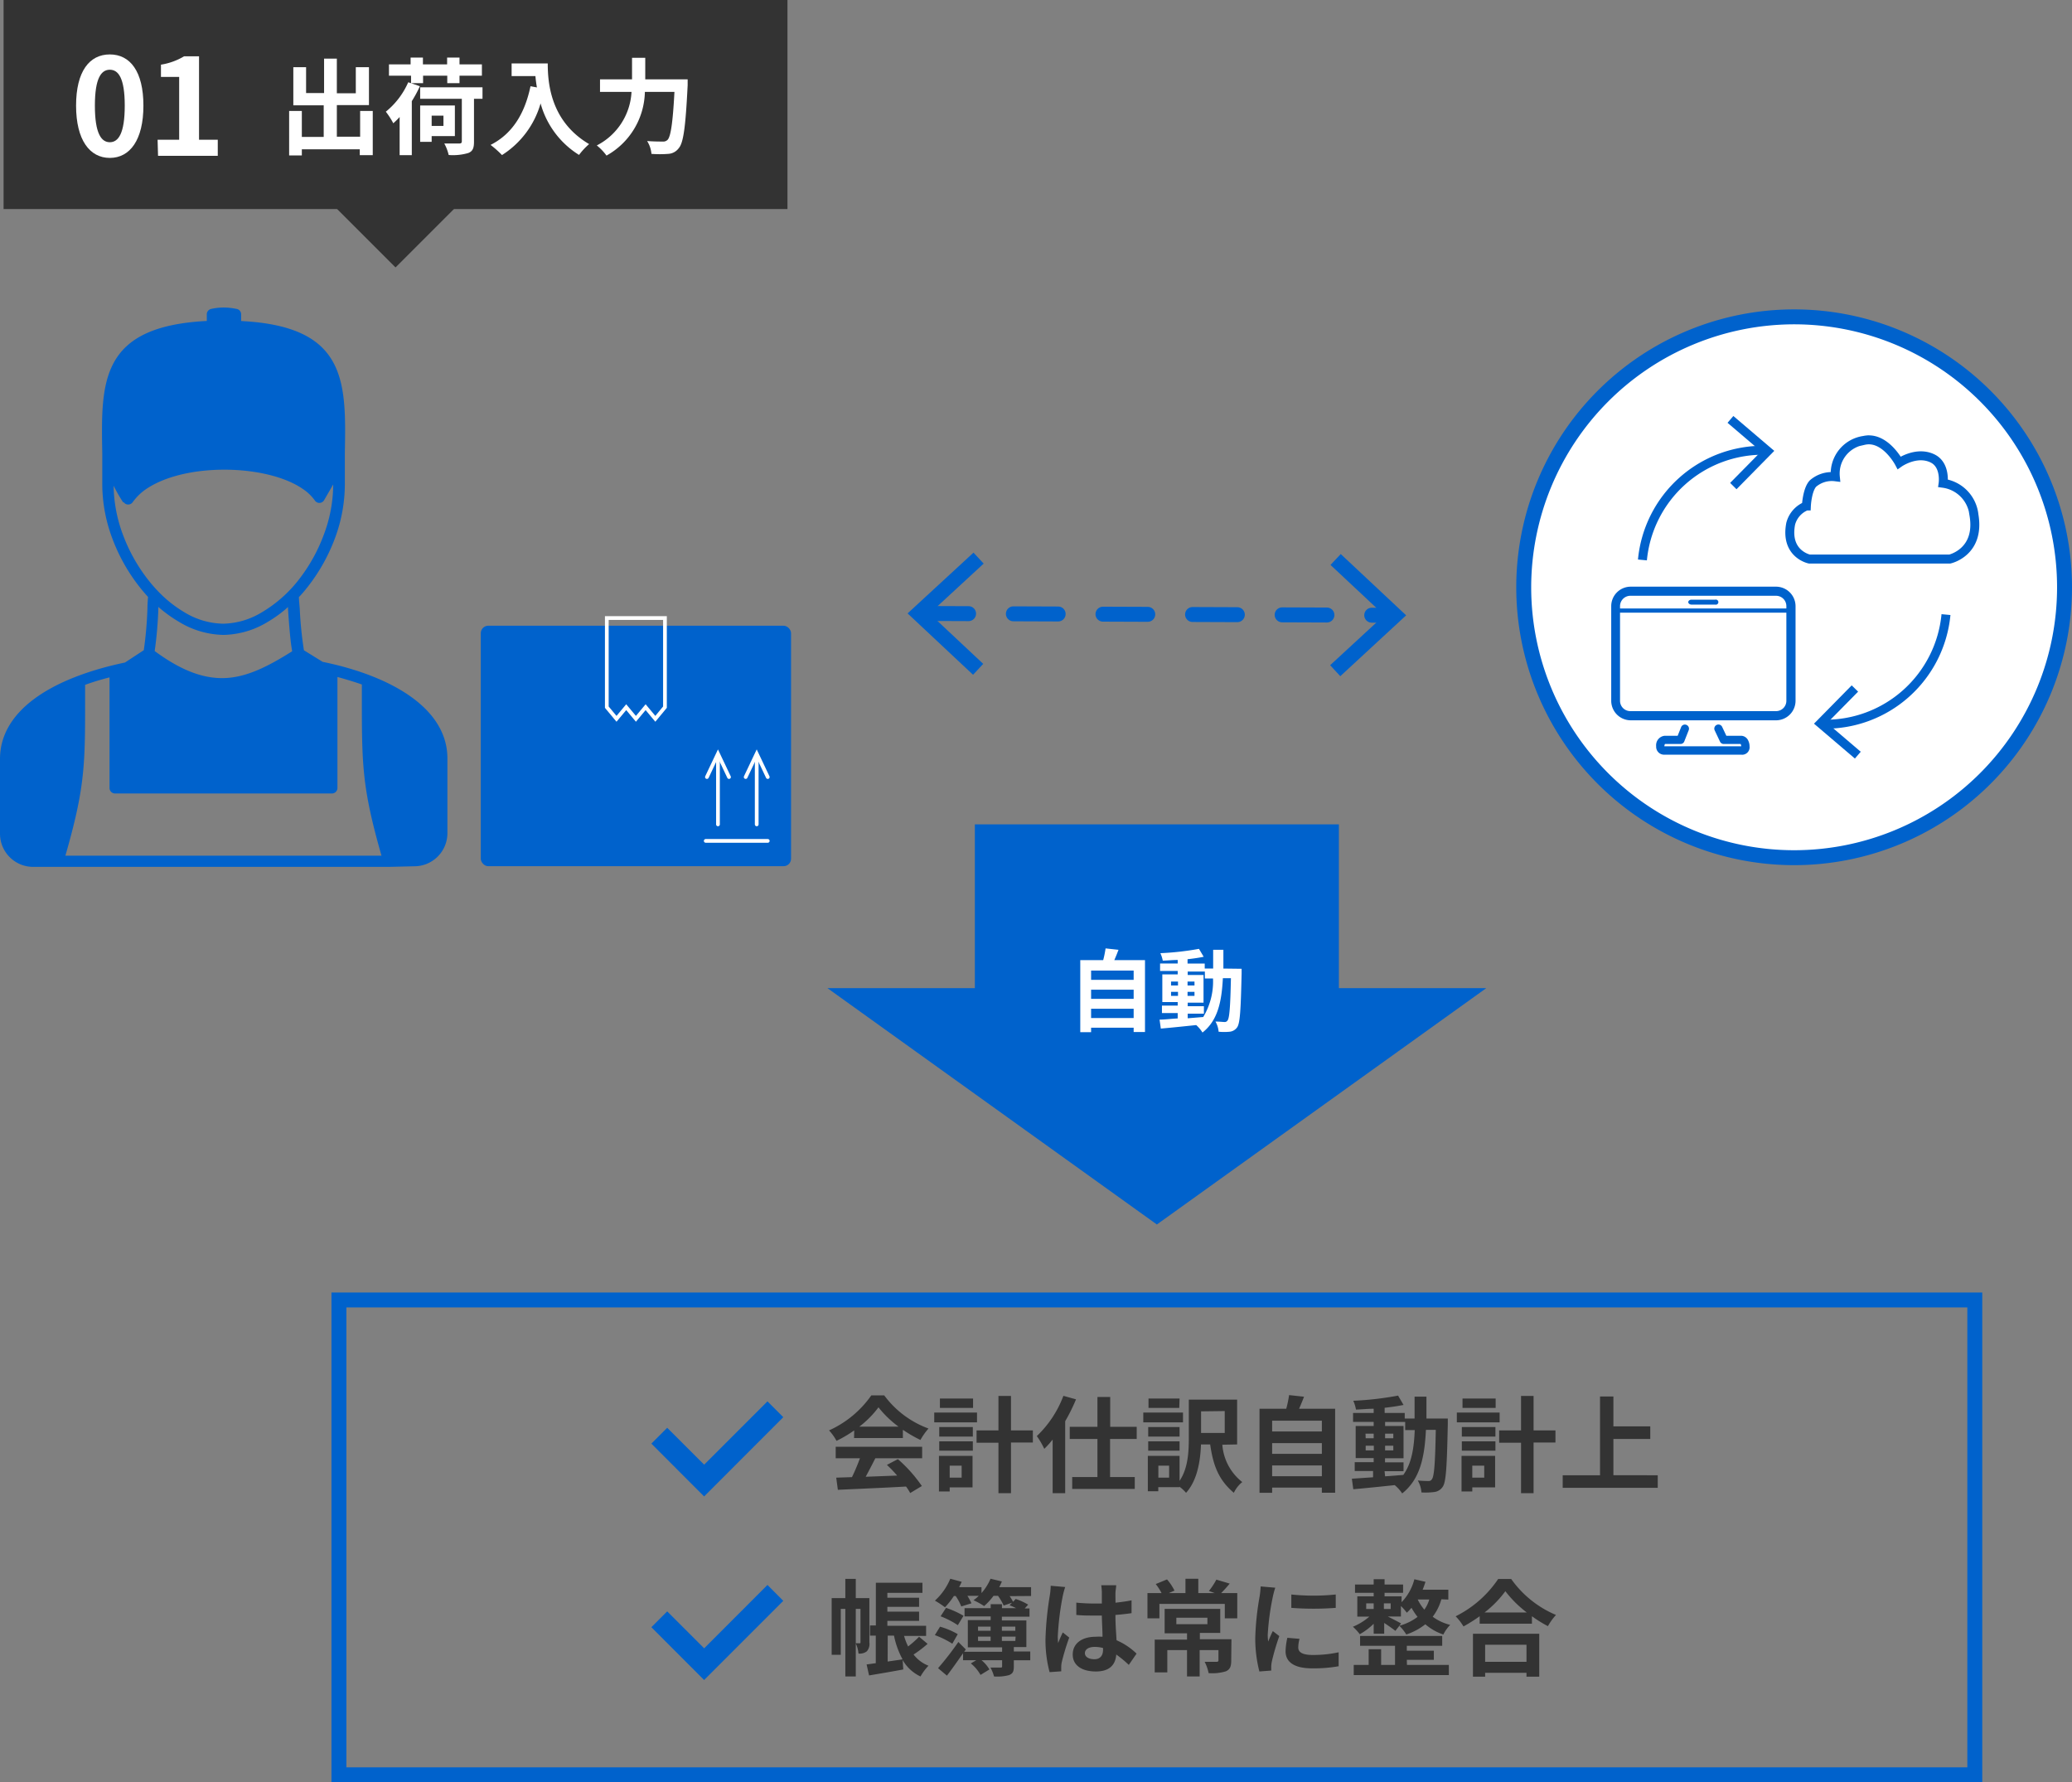 <svg xmlns="http://www.w3.org/2000/svg" viewBox="0 0 277.54 238.72" width="277.54" height="238.72"><rect x="0" y="0" width="277.54" height="238.72" fill="#808080" stroke="none"/><defs><style>.cls-1,.cls-10,.cls-5,.cls-7,.cls-8{fill:none;}.cls-1,.cls-10,.cls-4,.cls-5{stroke:#0062cc;}.cls-1,.cls-7,.cls-8{stroke-linecap:round;}.cls-1{stroke-linejoin:round;stroke-dasharray:6 6;}.cls-1,.cls-10{stroke-width:2px;}.cls-2,.cls-6{fill:#0062cc;}.cls-3,.cls-4{fill:#fff;}.cls-10,.cls-4,.cls-5,.cls-7,.cls-8{stroke-miterlimit:10;}.cls-4,.cls-5{stroke-width:1.2px;}.cls-4,.cls-6,.cls-8{fill-rule:evenodd;}.cls-7,.cls-8{stroke:#fff;stroke-width:0.5px;}.cls-9{fill:#333;}</style></defs><g id="レイヤー_2" data-name="レイヤー 2"><g id="レイヤー_1-2" data-name="レイヤー 1"><line class="cls-1" x1="123.74" y1="82.17" x2="186.18" y2="82.41"/><polygon class="cls-2" points="130.34 90.38 131.7 88.92 124.51 82.18 131.76 75.49 130.4 74.02 121.57 82.16 130.34 90.38"/><polygon class="cls-2" points="179.53 90.57 178.17 89.1 185.42 82.41 178.22 75.67 179.59 74.21 188.35 82.42 179.53 90.57"/><circle class="cls-3" cx="240.32" cy="78.66" r="36.22"/><path class="cls-2" d="M240.32,43.44A35.22,35.22,0,1,1,205.1,78.66a35.26,35.26,0,0,1,35.22-35.22m0-2a37.22,37.22,0,1,0,37.22,37.22,37.22,37.22,0,0,0-37.22-37.22Z"/><path class="cls-4" d="M242.36,74.88h18.81s4.08-.89,3.24-5.89a4.79,4.79,0,0,0-4.13-4.26s.36-2.51-1.47-3.35c-2.14-1-4.42.61-4.42.61s-1.92-3.64-4.72-3a4.48,4.48,0,0,0-3.83,4.87,3.85,3.85,0,0,0-3,.91c-.78.84-.88,3-.88,3a3.52,3.52,0,0,0-2.1,2.38C239.08,74.21,242.36,74.88,242.36,74.88Z"/><path class="cls-2" d="M233.21,101.08H223a1.06,1.06,0,0,1-1.16-1.12A1.27,1.27,0,0,1,223,98.55h1.72l.46-1.15a.54.54,0,0,1,.71-.31.55.55,0,0,1,.31.71l-.59,1.5a.54.54,0,0,1-.51.35h-2.08a.58.58,0,0,0-.08.31v0h10.29v0a.61.61,0,0,0-.08-.31h-2.26a.54.54,0,0,1-.5-.32l-.71-1.5a.55.55,0,0,1,1-.47l.56,1.19h1.93a1.07,1.07,0,0,1,1,.64,1.75,1.75,0,0,1,.18.77A1,1,0,0,1,233.21,101.08Z"/><path class="cls-2" d="M237.9,96.48H218.43a2.62,2.62,0,0,1-2.61-2.61V81.19a2.61,2.61,0,0,1,2.61-2.61H237.9a2.62,2.62,0,0,1,2.61,2.61V93.87A2.62,2.62,0,0,1,237.9,96.48ZM218.43,79.8A1.39,1.39,0,0,0,217,81.19V93.87a1.38,1.38,0,0,0,1.39,1.38H237.9a1.38,1.38,0,0,0,1.38-1.38V81.19a1.38,1.38,0,0,0-1.38-1.39Z"/><path class="cls-2" d="M226.57,80.32h3.18a.34.34,0,1,1,0,.66h-3.18c-.23,0-.43-.15-.43-.33S226.34,80.32,226.57,80.32Z"/><path class="cls-2" d="M240,82.06H216.5a.28.28,0,0,1,0-.56H240a.28.28,0,0,1,0,.56Z"/><path class="cls-5" d="M220,75a16.22,16.22,0,0,1,16.38-14.69"/><polygon class="cls-2" points="232.6 65.53 231.75 64.68 235.9 60.47 231.4 56.63 232.18 55.72 237.66 60.39 232.6 65.53"/><path class="cls-5" d="M260.66,82.32A16.22,16.22,0,0,1,244.28,97"/><polygon class="cls-2" points="248.03 91.8 248.89 92.64 244.74 96.85 249.24 100.69 248.46 101.6 242.98 96.93 248.03 91.8"/><path class="cls-6" d="M45.21,90.68c1.14.31,2.23.64,3.26,1v1.52c0,9.21,0,12.19,2.63,21.41H8.76c2.65-9.22,2.65-12.21,2.64-21.43V91.73c1-.37,2.13-.71,3.27-1v14.81a.74.74,0,0,0,.74.74H44.46a.74.74,0,0,0,.74-.73V90.68Zm6.9,25.43H4.45A4.44,4.44,0,0,1,0,111.66v-10c0-3.21,1.69-5.88,4.52-8,3-2.25,7.31-3.89,12.22-4.92l2.52-1.65a50.9,50.9,0,0,0,.49-5.6c0-.6.05-1.14.08-1.54-.4-.43-.78-.88-1.15-1.35A24.05,24.05,0,0,1,15,72a20.79,20.79,0,0,1-1.3-7v-.11a.59.59,0,0,1,0-.14c0-.32,0-.6,0-.85,0-1.23,0-2.22,0-3.18-.18-9.59-.31-17,14-17.73v-.86a.74.74,0,0,1,.58-.75,7.63,7.63,0,0,1,1.67-.19,8.4,8.4,0,0,1,1.7.18.73.73,0,0,1,.65.73V43c14.2.71,14.07,8.14,13.89,17.72,0,1,0,1.95,0,3.18,0,.09,0,.25,0,.49v.36a.66.66,0,0,1,0,.14h0V65a20.78,20.78,0,0,1-1.29,7,24.32,24.32,0,0,1-3.64,6.55c-.39.5-.8,1-1.22,1.42,0,.44.07,1,.11,1.54a50.94,50.94,0,0,0,.56,5.59l2.51,1.55c4.89,1,9.2,2.68,12.19,4.94,2.83,2.13,4.52,4.81,4.52,8h0v10a4.43,4.43,0,0,1-1.3,3.14h0a4.42,4.42,0,0,1-3.13,1.3ZM21.23,81.31a18.08,18.08,0,0,0,2.78,2,11.81,11.81,0,0,0,5.92,1.73,11.74,11.74,0,0,0,5.91-1.73,17,17,0,0,0,2.74-2v.29c.13,1.86.3,4.3.56,5.63-3.17,2-5.95,3.41-8.8,3.58s-5.9-.86-9.62-3.61a52.16,52.16,0,0,0,.49-5.7v-.23Zm-4.72-14a20.7,20.7,0,0,1-1.29-2.25,19.29,19.29,0,0,0,1.21,6.46,22.53,22.53,0,0,0,3.42,6.15c.4.51.82,1,1.26,1.46h0l0,0a16.49,16.49,0,0,0,3.61,2.89,10.3,10.3,0,0,0,5.17,1.52,10.33,10.33,0,0,0,5.17-1.52A17.6,17.6,0,0,0,40,77.67a22.5,22.5,0,0,0,3.41-6.15A19,19,0,0,0,44.63,65v-.11L43.41,67a.73.73,0,0,1-1.26,0,6.24,6.24,0,0,0-1.59-1.51c-2.42-1.67-6.37-2.56-10.37-2.58s-8,.82-10.62,2.6l0,0a7.19,7.19,0,0,0-1.8,1.76.74.74,0,0,1-1,.19.76.76,0,0,1-.2-.2Z"/><rect class="cls-2" x="64.4" y="83.81" width="41.56" height="32.21" rx="1"/><polygon class="cls-7" points="81.28 82.78 81.28 94.72 82.58 96.28 83.88 94.72 85.18 96.28 86.48 94.72 87.78 96.28 89.07 94.72 89.07 82.78 81.28 82.78"/><line class="cls-7" x1="94.53" y1="112.63" x2="102.84" y2="112.63"/><line class="cls-7" x1="96.17" y1="110.42" x2="96.17" y2="101.13"/><polyline class="cls-8" points="94.69 104.08 96.17 100.96 97.65 104.08"/><line class="cls-7" x1="101.36" y1="110.42" x2="101.36" y2="101.13"/><polyline class="cls-8" points="99.88 104.08 101.36 100.96 102.84 104.08"/><polygon class="cls-2" points="179.34 132.35 179.34 110.42 130.58 110.42 130.58 132.35 110.83 132.35 154.96 164.01 199.09 132.35 179.34 132.35"/><path class="cls-3" d="M153.37,128.6v9.63h-1.52v-.58h-5.7v.6H144.7V128.6h3.07a13.68,13.68,0,0,0,.32-1.57l1.73.19c-.18.48-.37.95-.56,1.38ZM146.15,130v1.24h5.7V130Zm0,2.56v1.23h5.7v-1.23Zm5.7,3.8v-1.25h-5.7v1.25Z"/><path class="cls-3" d="M166.31,129.76s0,.46,0,.63c-.11,4.91-.21,6.65-.59,7.2a1.38,1.38,0,0,1-1,.6,7.65,7.65,0,0,1-1.49,0,3.25,3.25,0,0,0-.42-1.36c.53,0,1,.06,1.21.06a.44.44,0,0,0,.41-.21c.25-.32.37-1.78.45-5.66h-1.08c-.16,3.22-.71,5.69-2.73,7.28a4.55,4.55,0,0,0-.84-1c-1.72.18-3.45.36-4.74.47l-.17-1.2c.67,0,1.51-.11,2.43-.16v-.72h-2.11v-1h2.11v-.47h-2.06v-3.71h2.06v-.46h-2.36v-1h2.36v-.47c-.69,0-1.38.08-2,.09a4.23,4.23,0,0,0-.32-1,37.47,37.47,0,0,0,5.17-.58l.63,1.06c-.64.14-1.38.24-2.16.33v.58h2.3v.67h1.13c0-.8,0-1.62,0-2.51h1.37c0,.87,0,1.71,0,2.51ZM156.86,132h.93v-.53h-.93Zm.93,1.39v-.54h-.93v.54Zm1.3,3,2.08-.17a9.19,9.19,0,0,0,1.31-5.16h-1.09v-.93h-2.3v.46h2.12v3.71h-2.12v.47h2.17v1h-2.17ZM160,132v-.53h-.93V132Zm-.93.85v.54H160v-.54Z"/><rect class="cls-9" x="0.48" width="105" height="28"/><path class="cls-3" d="M49.93,14.86v5.92H48.19V20H40.43v.82h-1.7V14.86h1.7v3.48h2.93V14.11H39.29V9H41v3.46h2.41V7.85h1.71v4.64h2.54V9h1.76v5.08h-4.3v4.23h3.12V14.86Z"/><path class="cls-3" d="M56.24,11.55a16.22,16.22,0,0,1-1.08,2v7.23H53.53V15.67a9.56,9.56,0,0,1-.85.84,10.21,10.21,0,0,0-1-1.55,10.46,10.46,0,0,0,3-3.94l.38.12v-1H52.1V8.62H55V7.71h1.65v.91h3.24V7.71h1.66v.91h3v1.52h-3v1H59.91v-1H56.67v1H55.06Zm8.39,1.68H63.49V19c0,.85-.18,1.27-.78,1.5a7.33,7.33,0,0,1-2.61.26,6,6,0,0,0-.59-1.54c.82,0,1.75,0,2,0s.35-.07.35-.3V13.23H56.28V11.69h8.35Zm-6.81,5V19H56.28V14.13h4.65v4.1Zm0-2.74v1.38H59.4V15.49Z"/><path class="cls-3" d="M73.37,8.5c0,2.64.38,7.76,5.54,10.8a9,9,0,0,0-1.35,1.45,11.8,11.8,0,0,1-5.15-6.9,12.11,12.11,0,0,1-5.17,6.92,12.85,12.85,0,0,0-1.53-1.36c2.91-1.47,4.58-4.18,5.35-7.86l.86.16a15.16,15.16,0,0,1-.2-1.52H68.53V8.5Z"/><path class="cls-3" d="M92.11,10.63s0,.57,0,.79c-.28,5.58-.56,7.68-1.18,8.41a1.87,1.87,0,0,1-1.43.78,14.47,14.47,0,0,1-2.24,0,3.79,3.79,0,0,0-.58-1.72c.89.07,1.71.07,2.08.07a.82.82,0,0,0,.66-.23c.42-.43.7-2.26.92-6.42H86.38a10,10,0,0,1-5.14,8.53,7,7,0,0,0-1.3-1.36,8.55,8.55,0,0,0,4.65-7.17H80.37V10.63h4.29V7.74h1.77v2.89Z"/><path class="cls-3" d="M10.19,14.15c0-4.61,1.8-6.86,4.52-6.86s4.5,2.27,4.5,6.86-1.8,7-4.5,7S10.19,18.74,10.19,14.15Zm6.52,0c0-3.73-.87-4.81-2-4.81s-2,1.08-2,4.81.86,4.9,2,4.9S16.71,17.89,16.71,14.15Z"/><path class="cls-3" d="M21.11,18.72H24V10.3H21.56V8.66a8.63,8.63,0,0,0,3.1-1.12h2V18.72h2.51v2.15h-8Z"/><polygon class="cls-9" points="52.98 35.82 60.98 27.82 44.98 27.82 52.98 35.82"/><path class="cls-9" d="M114.42,191.59a16.75,16.75,0,0,1-2.37,1.4,7,7,0,0,0-1-1.4,13.86,13.86,0,0,0,5.66-4.69h1.73a12.9,12.9,0,0,0,5.93,4.44,8.84,8.84,0,0,0-1.08,1.53,17.76,17.76,0,0,1-2.35-1.36v1.1h-6.54Zm-2.48,2.19h11.58v1.54h-6.27c-.41.82-.87,1.69-1.29,2.48l4.21-.16a17,17,0,0,0-1.37-1.43l1.47-.77a19,19,0,0,1,3.21,3.6l-1.56.94a6.59,6.59,0,0,0-.56-.87c-3.29.19-6.75.32-9.13.44l-.22-1.63,2.11-.07c.38-.78.77-1.71,1.07-2.53h-3.25Zm8.42-2.69a13.93,13.93,0,0,1-2.69-2.59,13,13,0,0,1-2.57,2.59Z"/><path class="cls-9" d="M130.87,190.51h-5.73V189.2h5.73Zm-.6,8.71h-3.06v.55h-1.44V195h4.5Zm-4.46-8.08h4.5v1.28h-4.5Zm0,1.92h4.5v1.25h-4.5Zm4.53-4.48H125.9v-1.26h4.44Zm-3.13,7.73v1.61h1.6v-1.61Zm11.14-3.1h-2.93V200h-1.68v-6.76h-2.93v-1.65h2.93v-4.62h1.68v4.62h2.93Z"/><path class="cls-9" d="M144.13,187.43a24.12,24.12,0,0,1-1.45,2.93V200H141v-7.18a12.39,12.39,0,0,1-1.12,1.24,11,11,0,0,0-1-1.71,14.43,14.43,0,0,0,3.56-5.39Zm4.56,5.31v5.1H152v1.59h-8.38v-1.59H147v-5.1h-3.71v-1.63H147v-4h1.71v4h3.55v1.63Z"/><path class="cls-9" d="M158.46,190.51h-5.32V189.2h5.32Zm5.27,3a7,7,0,0,0,2.67,5,4.07,4.07,0,0,0-1.13,1.44c-2.05-1.74-2.77-3.68-3.17-6.48h-1.23c-.08,2.17-.48,4.81-2,6.48a5.39,5.39,0,0,0-.87-.81v.05h-2.85v.55h-1.4V195H158v3.35c1.14-1.68,1.24-3.93,1.24-5.74v-5.14h6.47v6ZM158,192.42h-4.2v-1.28H158Zm-4.2.64H158v1.25h-4.2Zm4.16-4.48h-4.12v-1.26H158Zm-1.36,7.73h-1.44v1.61h1.44Zm4.28-7.27v2.89h3.17V189Z"/><path class="cls-9" d="M178.84,188.69v11.25h-1.78v-.69H170.4v.7h-1.69V188.69h3.58a14.56,14.56,0,0,0,.38-1.83l2,.22c-.21.56-.44,1.11-.66,1.61Zm-8.44,1.6v1.44h6.66v-1.44Zm0,3v1.44h6.66v-1.44Zm6.66,4.44v-1.45H170.4v1.45Z"/><path class="cls-9" d="M193.93,190s0,.54,0,.74c-.12,5.73-.23,7.76-.68,8.4a1.57,1.57,0,0,1-1.11.7,9.19,9.19,0,0,1-1.74.06,3.8,3.8,0,0,0-.49-1.6c.62.06,1.15.07,1.42.07a.48.48,0,0,0,.47-.24c.3-.37.44-2.08.52-6.61H191c-.18,3.76-.82,6.64-3.18,8.51a5.24,5.24,0,0,0-1-1.11c-2,.21-4,.42-5.55.55l-.19-1.41,2.84-.19v-.84h-2.46v-1.18H184v-.55h-2.41V191H184v-.55h-2.76v-1.2H184v-.56c-.81,0-1.61.09-2.37.11a5,5,0,0,0-.36-1.18,42.57,42.57,0,0,0,6-.69l.73,1.25c-.75.15-1.61.28-2.53.38v.69h2.69V190h1.32c0-.93,0-1.9,0-2.93h1.59c0,1,0,2,0,2.93Zm-11,2.64H184v-.61h-1.09Zm1.09,1.63v-.63h-1.09v.63Zm1.51,3.47c.8-.05,1.63-.12,2.44-.19,1.1-1.52,1.43-3.52,1.53-6h-1.28v-1.09h-2.69V191H188v4.32h-2.48v.55H188v1.18h-2.54Zm1.1-5.1v-.61h-1.1v.61Zm-1.1,1v.63h1.1v-.63Z"/><path class="cls-9" d="M200.87,190.51h-5.73V189.2h5.73Zm-.6,8.71h-3.06v.55h-1.44V195h4.5Zm-4.46-8.08h4.5v1.28h-4.5Zm0,1.92h4.5v1.25h-4.5Zm4.53-4.48H195.9v-1.26h4.44Zm-3.13,7.73v1.61h1.6v-1.61Zm11.14-3.1h-2.93V200h-1.68v-6.76h-2.93v-1.65h2.93v-4.62h1.68v4.62h2.93Z"/><path class="cls-9" d="M222.05,197.6v1.68H209.32V197.6h5V187.05h1.79v4h4.94v1.69h-4.94v4.85Z"/><polygon class="cls-2" points="104.92 189.82 102.8 187.7 94.32 196.18 89.37 191.24 87.25 193.36 92.19 198.31 92.19 198.31 94.31 200.43 94.32 200.43 94.32 200.43 96.44 198.31 96.44 198.31 104.92 189.82"/><path class="cls-9" d="M116.45,220a1.46,1.46,0,0,1-.35,1.19,1.57,1.57,0,0,1-1.11.29,3.83,3.83,0,0,0-.36-1.35v4.42h-1.4v-9.05h-.61v6.15H111.4v-7.6h1.83v-2.57h1.4v2.57h1.82Zm-1.29.1c.07,0,.1,0,.1-.14v-4.46h-.63v4.6Zm9.09.08a16.07,16.07,0,0,1-1.88,1.43,4.67,4.67,0,0,0,2,1.5,7,7,0,0,0-1.07,1.44,5.42,5.42,0,0,1-2.39-2.2l.08,1.26c-1.59.3-3.28.58-4.58.8l-.33-1.47,1.23-.17v-3.69h-.77v-1.36h.78V212h6.24v1.35h-4.7V214h4.25v1.22h-4.25v.65h4.25v1.23h-4.25v.66h5.19v1.36h-2.95a8.42,8.42,0,0,0,.54,1.41,14,14,0,0,0,1.47-1.3Zm-5.35,2.37,2-.29a11.23,11.23,0,0,1-1.15-3.18h-.84Z"/><path class="cls-9" d="M135.24,213.79a6.7,6.7,0,0,1,.46.76l.35-.38a8,8,0,0,1,1.67.76l-.46.51h.64v1.1h-3.7v.5h3.28v3.57H135.8v.59H138v1.18H135.8v.84c0,.67-.14.95-.65,1.15a6.17,6.17,0,0,1-2,.18,5.39,5.39,0,0,0-.48-1.19c.55,0,1.15,0,1.32,0s.24,0,.24-.19v-.8h-2.76a4.56,4.56,0,0,1,1.06,1.24l-1.19.73a5.38,5.38,0,0,0-1.3-1.54l.73-.43H129v-.93c-.7,1-1.46,2.08-2.16,3l-1.19-1a40.07,40.07,0,0,0,2.72-3.51l1,1-.22.31h5.08v-.59h-4.59V217h3.06v-.5h-3.5v-1.1h3.5v-.53h1.51v.53h1.89a8.09,8.09,0,0,0-.87-.39l.33-.34-1.12.38a7.08,7.08,0,0,0-.76-1.3h-.6a8.43,8.43,0,0,1-1.26,1.37,9.31,9.31,0,0,0-1.42-.78,5.47,5.47,0,0,0,.7-.59h-1.52a6.64,6.64,0,0,1,.54,1l-1.36.42a6.94,6.94,0,0,0-.75-1.4h-.24a10.32,10.32,0,0,1-1.19,1.51,14.32,14.32,0,0,0-1.35-.89,8.14,8.14,0,0,0,2.06-2.93l1.53.41c-.1.23-.23.49-.35.72h3v.79a7.12,7.12,0,0,0,1.21-1.92l1.52.36a6.76,6.76,0,0,1-.36.77h4.27v1.18Zm-9.32,4.09a10.68,10.68,0,0,1,2.37,1l-.73,1.28a11.87,11.87,0,0,0-2.34-1.15Zm2.38-.2a11.5,11.5,0,0,0-2.31-1.19l.73-1.13a12.15,12.15,0,0,1,2.34,1.06Zm2.71.75h1.68v-.56H131Zm0,1.36h1.68v-.58H131Zm3.19-1.92v.56H136v-.56Zm1.84,1.34H134.2v.58H136Z"/><path class="cls-9" d="M142.68,212.57a10.78,10.78,0,0,0-.33,1.23,36.8,36.8,0,0,0-.66,5.37,6.79,6.79,0,0,0,.05.9c.19-.49.41-1,.62-1.42l.86.69a30.46,30.46,0,0,0-1,3.3,3.14,3.14,0,0,0-.07.65c0,.14,0,.38,0,.57l-1.56.11a16.66,16.66,0,0,1-.55-4.42,42.69,42.69,0,0,1,.57-5.79,9.65,9.65,0,0,0,.13-1.36ZM151.2,223a15,15,0,0,0-1.68-1.39c-.09,1.31-.84,2.27-2.72,2.27s-3.11-.81-3.11-2.27,1.19-2.38,3.08-2.38a6.57,6.57,0,0,1,.91,0c0-.85-.08-1.86-.09-2.84h-1c-.81,0-1.6,0-2.42-.08v-1.65a24.06,24.06,0,0,0,2.42.12h1c0-.69,0-1.25,0-1.54a8.23,8.23,0,0,0-.08-.91h2c0,.26-.07.6-.09.89s0,.83,0,1.45c.76-.09,1.49-.18,2.15-.32v1.72c-.68.1-1.41.18-2.16.24,0,1.34.1,2.45.15,3.39a8.86,8.86,0,0,1,2.68,1.79Zm-3.45-2.26a4.2,4.2,0,0,0-1.12-.15c-.78,0-1.31.32-1.31.84s.56.81,1.28.81,1.15-.45,1.15-1.26Z"/><path class="cls-9" d="M165.73,213.38v3.38h-1.67v-1.93H155.3v1.93h-1.6v-3.38h1.89a8.06,8.06,0,0,0-.78-1.21l1.51-.62a6.88,6.88,0,0,1,1,1.5l-.76.33h2.23v-1.92h1.72v1.92h2.2l-.78-.28a9.78,9.78,0,0,0,1-1.52l1.79.53c-.41.49-.8.92-1.15,1.27Zm-.81,9.05c0,.77-.16,1.18-.72,1.43a6.21,6.21,0,0,1-2.31.24,5.54,5.54,0,0,0-.53-1.51c.63,0,1.37,0,1.57,0s.28-.06.28-.21v-1.36h-2.52v3.53H159v-3.53h-2.64V224h-1.69v-4.39H159v-.84h-3V215.5h7.45v3.22h-2.73v.84h4.23Zm-7.35-4.88h4.16v-.87h-4.16Z"/><path class="cls-9" d="M170.82,212.66a10.78,10.78,0,0,0-.33,1.23,33.69,33.69,0,0,0-.68,5.08,7,7,0,0,0,.06.9c.2-.49.42-1,.62-1.4l.87.67a31.11,31.11,0,0,0-1,3.41,4.13,4.13,0,0,0-.08.64c0,.15,0,.38,0,.57l-1.59.12a17.77,17.77,0,0,1-.55-4.54,37.34,37.34,0,0,1,.58-5.49,11.58,11.58,0,0,0,.14-1.36Zm3.25,6.85a4.58,4.58,0,0,0-.17,1.16c0,.62.54,1,1.94,1a16.1,16.1,0,0,0,3.47-.36l0,1.87a19,19,0,0,1-3.58.28c-2.4,0-3.53-.87-3.53-2.28a8.59,8.59,0,0,1,.24-1.81Zm4.85-5.94v1.79a39.39,39.39,0,0,1-5.95,0l0-1.79A29,29,0,0,0,178.92,213.57Z"/><path class="cls-9" d="M193.07,214.21a7.12,7.12,0,0,1-1.16,2.34,6.67,6.67,0,0,0,2.34,1.09,5.32,5.32,0,0,0-.92,1.29,7.16,7.16,0,0,1-2.41-1.37,8.49,8.49,0,0,1-2.55,1.37,5.9,5.9,0,0,0-.93-1.17l-.53.68c-.34-.27-.95-.7-1.5-1.06v1.44H184v-1.33a8.64,8.64,0,0,1-1.86,1.4,7,7,0,0,0-.92-1,8,8,0,0,0,2.2-1.36h-1.61v-2.71H184v-.48h-2.5v-1.11H184v-.71h1.46v.71h2.48v1.11h-2.48v.48h2.28v.78a6.86,6.86,0,0,0,1.71-3.07l1.49.34c-.11.36-.24.71-.38,1.06H194v1.32ZM188.46,223h5.61v1.36H181.33V223h2v-2.1H185V223h1.86v-2.56h-4.68v-1.32h11v1.32h-4.74v.66h3.62v1.22h-3.62ZM183,215.51H184v-.75H183Zm2.37-.75v.75h.91v-.75Zm2.06,3a7.18,7.18,0,0,0,2.45-1.19,8.59,8.59,0,0,1-.81-1.22,8,8,0,0,1-.63.66,7.24,7.24,0,0,0-.79-.9v1.41h-1.75c.61.31,1.49.76,1.77.93Zm2.47-3.52a6.1,6.1,0,0,0,.89,1.36,4.65,4.65,0,0,0,.66-1.36Z"/><path class="cls-9" d="M202.42,211.49a14,14,0,0,0,6,4.82,7.93,7.93,0,0,0-1.08,1.5,16.37,16.37,0,0,1-2.14-1.33v1h-7v-1a21.38,21.38,0,0,1-2.17,1.37,7.08,7.08,0,0,0-1.05-1.36,14.79,14.79,0,0,0,5.7-5Zm-5.12,7.34h8.88v5.75h-1.71v-.52h-5.54v.52H197.3Zm7.21-2.85a15.18,15.18,0,0,1-2.87-2.85,14.3,14.3,0,0,1-2.79,2.85Zm-5.58,4.32v2.29h5.54V220.3Z"/><polygon class="cls-2" points="104.92 214.42 102.8 212.29 94.32 220.78 89.37 215.83 87.25 217.95 92.19 222.9 92.19 222.9 94.31 225.02 94.32 225.02 94.32 225.02 96.44 222.9 96.44 222.9 104.92 214.42"/><rect class="cls-10" x="45.4" y="174.12" width="219.12" height="63.6"/></g></g></svg>